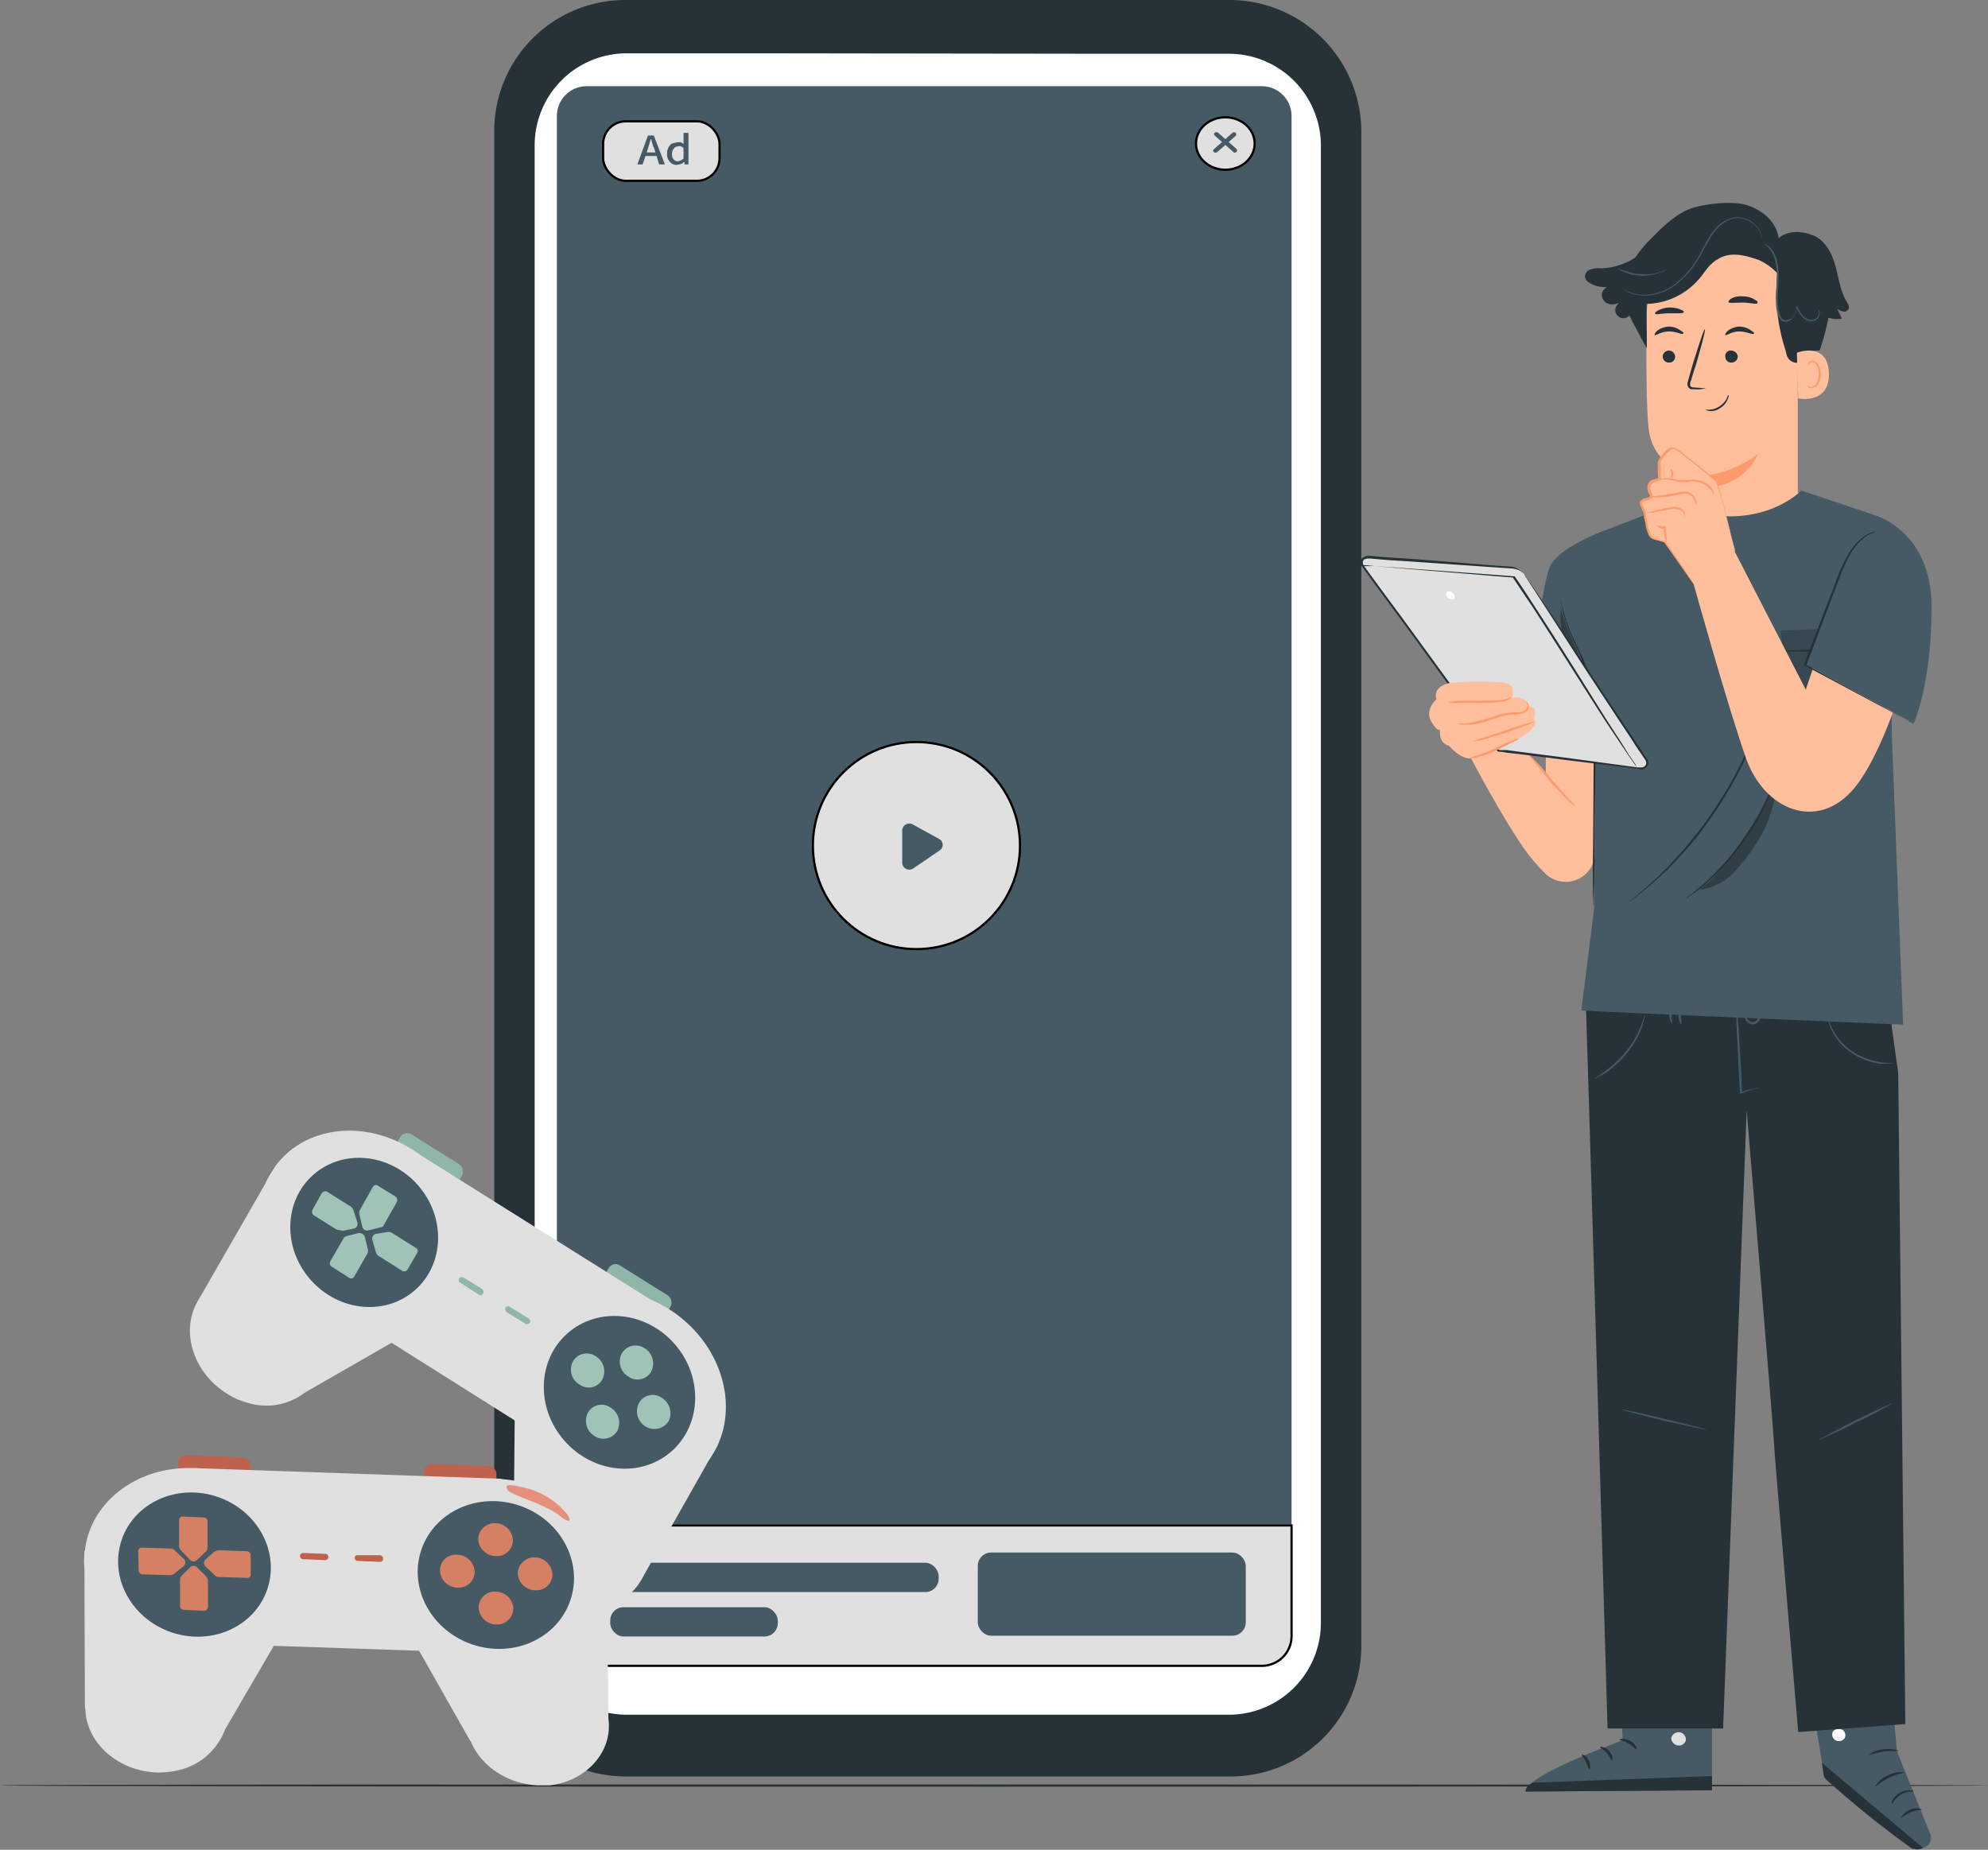 <svg xmlns="http://www.w3.org/2000/svg" viewBox="0 0 447.3 416.3"><rect x="0" y="0" width="447.3" height="416.3" fill="#808080" stroke="none"/><defs><style>.f7baf79a-25f4-4b13-8d57-70b393b89df5{fill:#263238;}.a14110d4-4989-4c73-ad17-1b1f1ee653d9{fill:#fff;}.a21f4959-f9a7-4b48-ab15-6770adbdb49e{fill:#455a64;}.af7f5a30-6fea-480c-9b49-2355aa7e4f8b,.f7fed833-9b8c-4bd5-8e93-6ddcfa62242b{fill:#e0e0e0;}.f7fed833-9b8c-4bd5-8e93-6ddcfa62242b{stroke:#000;stroke-miterlimit:10;stroke-width:0.5px;}.ed86d3a8-885b-4049-ba0f-bc9317f8bb08{fill:#e8505b;}.ed571a0c-97e0-4d1c-bd2e-1c2741694ea6{fill:#8fb6a8;}.a69ac51d-a409-46a3-8afe-0ac01e9ecd23{fill:#a0c3b8;}.a0937b5c-a977-433b-a684-0e93ed6db5d2{fill:#be624d;}.a94ca3c2-5ca8-4835-ae75-7bd32eb8f032{fill:#d57f63;}.eb9ecb14-41a6-4b0c-833f-27a57859b8ab{fill:#e58f7c;}.f18edbde-d8c2-4926-b773-f733e5c50858{fill:#ffbf9d;}.ace640e2-5cf2-4f07-bb43-5bdfa7a70efa{fill:#ff9a6c;}.abede310-d3ae-4878-b975-c2166499d993{opacity:0.2;}.bd21d62a-b0ad-4a2a-9a2a-a0c563ea40e6{opacity:0.3;}</style></defs><title>Interstitial-ads</title><g id="a47a4d3b-ccd8-4778-9ef0-71f3ed6383f6" data-name="Floor"><path class="f7baf79a-25f4-4b13-8d57-70b393b89df5" d="M470.7,471.3c0,.2-100.2.3-223.7.3s-223.7-.1-223.7-.3,100.2-.2,223.7-.2S470.7,471.2,470.7,471.3Z" transform="translate(-23.3 -69.5)"/></g><g id="a0606e71-7b09-4bf4-b376-6cb0127cd4a4" data-name="Device"><path class="f7baf79a-25f4-4b13-8d57-70b393b89df5" d="M299.9,469.3H164.1a29.6,29.6,0,0,1-29.6-29.6V99.1a29.5,29.5,0,0,1,29.6-29.6H300a29.7,29.7,0,0,1,29.6,29.6V439.8A29.4,29.4,0,0,1,299.9,469.3Z" transform="translate(-23.3 -69.5)"/><path class="a14110d4-4989-4c73-ad17-1b1f1ee653d9" d="M196.6,81.5H164.3a20.7,20.7,0,0,0-20.7,20.7V434.7a20.7,20.7,0,0,0,20.7,20.7H299.8a20.7,20.7,0,0,0,20.7-20.7V102.3a20.7,20.7,0,0,0-20.7-20.7H273.6" transform="translate(-23.3 -69.5)"/><path class="a14110d4-4989-4c73-ad17-1b1f1ee653d9" d="M267.2,93a6.6,6.6,0,0,1-6.4,6.7H209.4A6.6,6.6,0,0,1,203,93" transform="translate(-23.3 -69.5)"/><path class="a21f4959-f9a7-4b48-ab15-6770adbdb49e" d="M177.4,103.2v-2.7h.6v2.7a1.6,1.6,0,1,0,3.2,0v-2.7h.6v2.7a2,2,0,0,1-2.2,2.1A2,2,0,0,1,177.4,103.2Z" transform="translate(-23.3 -69.5)"/><path class="a21f4959-f9a7-4b48-ab15-6770adbdb49e" d="M187.4,103.4a1.8,1.8,0,0,1-2,1.8,1.6,1.6,0,0,1-1.5-.7v2h-.6v-4.8h.5v.7a1.9,1.9,0,0,1,1.6-.8A1.9,1.9,0,0,1,187.4,103.4Zm-.6,0a1.3,1.3,0,0,0-1.5-1.3,1.3,1.3,0,0,0-1.4,1.3,1.3,1.3,0,0,0,1.4,1.4A1.3,1.3,0,0,0,186.8,103.4Z" transform="translate(-23.3 -69.5)"/><path class="a21f4959-f9a7-4b48-ab15-6770adbdb49e" d="M192.1,100.2v5h-.5v-.7a1.9,1.9,0,0,1-1.6.7,1.8,1.8,0,0,1-1.9-1.8,1.9,1.9,0,0,1,3.4-1.1v-2.1Zm-.5,3.2a1.4,1.4,0,0,0-1.5-1.3,1.3,1.3,0,0,0-1.5,1.3,1.3,1.3,0,0,0,1.5,1.4A1.4,1.4,0,0,0,191.6,103.4Z" transform="translate(-23.3 -69.5)"/><path class="a21f4959-f9a7-4b48-ab15-6770adbdb49e" d="M196.6,103v2.2h-.5v-.5a1.8,1.8,0,0,1-1.4.5c-.9,0-1.5-.4-1.5-1s.4-1,1.6-1H196V103c0-.6-.3-.9-1.1-.9a1.8,1.8,0,0,0-1.3.4l-.2-.4a2.5,2.5,0,0,1,1.6-.5C196,101.6,196.6,102.1,196.6,103Zm-.6,1.1v-.5h-1.2c-.8,0-1,.2-1,.6s.3.7,1,.7A1.2,1.2,0,0,0,196,104.1Z" transform="translate(-23.3 -69.5)"/><path class="a21f4959-f9a7-4b48-ab15-6770adbdb49e" d="M200.1,105a1.1,1.1,0,0,1-.8.2c-.8,0-1.2-.3-1.2-1v-2.1h-.7v-.4h.7v-.8h.6v.8h1.2v.4h-1.2v2.1c0,.4.2.6.7.6h.5Z" transform="translate(-23.3 -69.5)"/><path class="a21f4959-f9a7-4b48-ab15-6770adbdb49e" d="M204.4,103.6h-3.3a1.5,1.5,0,0,0,1.6,1.2,1.7,1.7,0,0,0,1.2-.4l.3.3a2.5,2.5,0,0,1-1.6.5,1.8,1.8,0,0,1-2-1.8,1.9,1.9,0,0,1,3.8,0Zm-3.3-.4h2.8a1.3,1.3,0,0,0-1.4-1.2A1.3,1.3,0,0,0,201.1,103.2Z" transform="translate(-23.3 -69.5)"/><path class="a21f4959-f9a7-4b48-ab15-6770adbdb49e" d="M211.8,102.1c0,1-.9,1.6-2.2,1.6h-1.4v1.5h-.6v-4.7h2C210.9,100.5,211.8,101.1,211.8,102.1Zm-.6,0c0-.8-.6-1.2-1.6-1.2h-1.4v2.4h1.4C210.6,103.3,211.2,102.8,211.2,102.1Z" transform="translate(-23.3 -69.5)"/><path class="a21f4959-f9a7-4b48-ab15-6770adbdb49e" d="M214.8,101.6v.5h-.2a1.2,1.2,0,0,0-1.3,1.3v1.8h-.5v-3.5h.5v.7A1.4,1.4,0,0,1,214.8,101.6Z" transform="translate(-23.3 -69.5)"/><path class="a21f4959-f9a7-4b48-ab15-6770adbdb49e" d="M219.2,103.6h-3.4a1.5,1.5,0,0,0,1.6,1.2,1.6,1.6,0,0,0,1.2-.4l.3.3a2.3,2.3,0,0,1-1.5.5c-1.3,0-2.1-.7-2.1-1.8a1.8,1.8,0,0,1,1.9-1.8,1.8,1.8,0,0,1,2,1.8Zm-3.4-.4h2.8a1.3,1.3,0,0,0-1.4-1.2A1.4,1.4,0,0,0,215.8,103.2Z" transform="translate(-23.3 -69.5)"/><path class="a21f4959-f9a7-4b48-ab15-6770adbdb49e" d="M219.7,104.8l.2-.4a2.4,2.4,0,0,0,1.5.4c.7,0,1-.2,1-.6s-2.6-.2-2.6-1.6.6-1,1.6-1a2.9,2.9,0,0,1,1.4.4l-.2.3-1.2-.3c-.7,0-1,.3-1,.6s2.6.3,2.6,1.6-.6,1-1.7,1A2.5,2.5,0,0,1,219.7,104.8Z" transform="translate(-23.3 -69.5)"/><path class="a21f4959-f9a7-4b48-ab15-6770adbdb49e" d="M227.4,103.6h-3.3c0,.7.7,1.2,1.6,1.2a1.7,1.7,0,0,0,1.2-.4l.3.3a2.5,2.5,0,0,1-1.6.5,1.8,1.8,0,0,1-2-1.8,1.9,1.9,0,0,1,3.8,0Zm-3.3-.4h2.8a1.4,1.4,0,0,0-2.8,0Z" transform="translate(-23.3 -69.5)"/><path class="a21f4959-f9a7-4b48-ab15-6770adbdb49e" d="M232.2,103.2v2h-.6v-2c0-.8-.4-1.1-1.2-1.1s-1.3.4-1.3,1.2v1.9h-.6v-3.5h.5v.6a2,2,0,0,1,1.5-.7A1.5,1.5,0,0,1,232.2,103.2Z" transform="translate(-23.3 -69.5)"/><path class="a21f4959-f9a7-4b48-ab15-6770adbdb49e" d="M235.7,105a1.1,1.1,0,0,1-.8.2c-.8,0-1.2-.3-1.2-1v-2.1H233v-.4h.7v-.8h.6v.8h1.2v.4h-1.2v2.1c0,.4.2.6.7.6h.5Z" transform="translate(-23.3 -69.5)"/><path class="a21f4959-f9a7-4b48-ab15-6770adbdb49e" d="M239.7,103v2.2h-.5v-.5a1.8,1.8,0,0,1-1.4.5c-.9,0-1.4-.4-1.4-1s.4-1,1.5-1h1.3V103q0-.9-1.2-.9a1.8,1.8,0,0,0-1.3.4l-.2-.4a2.8,2.8,0,0,1,1.6-.5C239.1,101.6,239.7,102.1,239.7,103Zm-.5,1.1v-.5h-1.3c-.8,0-1,.2-1,.6s.4.7,1,.7A1.3,1.3,0,0,0,239.2,104.1Z" transform="translate(-23.3 -69.5)"/><path class="a21f4959-f9a7-4b48-ab15-6770adbdb49e" d="M243.3,105a1.5,1.5,0,0,1-.9.2c-.7,0-1.1-.3-1.1-1v-2.1h-.8v-.4h.8v-.8h.5v.8H243v.4h-1.2v2.1c0,.4.2.6.7.6h.6Z" transform="translate(-23.3 -69.5)"/><path class="a21f4959-f9a7-4b48-ab15-6770adbdb49e" d="M244.1,100.5a.4.4,0,0,1,.4-.3c.2,0,.4.1.4.3a.4.4,0,0,1-.8,0Zm.1,1.2h.6v3.5h-.6Z" transform="translate(-23.3 -69.5)"/><path class="a21f4959-f9a7-4b48-ab15-6770adbdb49e" d="M245.9,103.4a2,2,0,0,1,4,0,2,2,0,0,1-4,0Zm3.5,0a1.4,1.4,0,0,0-1.5-1.3,1.3,1.3,0,0,0-1.5,1.3,1.3,1.3,0,0,0,1.5,1.4A1.4,1.4,0,0,0,249.4,103.4Z" transform="translate(-23.3 -69.5)"/><path class="a21f4959-f9a7-4b48-ab15-6770adbdb49e" d="M254.7,103.2v2h-.6v-2c0-.8-.4-1.1-1.2-1.1s-1.4.4-1.4,1.2v1.9H251v-3.5h.5v.6a1.8,1.8,0,0,1,1.5-.7A1.5,1.5,0,0,1,254.7,103.2Z" transform="translate(-23.3 -69.5)"/><path class="a21f4959-f9a7-4b48-ab15-6770adbdb49e" d="M167.8,103.2c0,2.2-2.1,4-4.6,4s-4.6-1.8-4.6-4a4.6,4.6,0,0,1,9.2,0Z" transform="translate(-23.3 -69.5)"/><path class="a21f4959-f9a7-4b48-ab15-6770adbdb49e" d="M162.8,104.4h-.2l-1.3-1.1c-.1,0-.1-.2,0-.3h.4l1,.9,2-1.9h.4a.2.2,0,0,1,0,.3l-2.2,2.1Z" transform="translate(-23.3 -69.5)"/><path class="a21f4959-f9a7-4b48-ab15-6770adbdb49e" d="M230.6,111.1c0,.1-11.8.2-26.4.2s-26.5-.1-26.5-.2,11.8-.3,26.5-.3S230.6,110.9,230.6,111.1Z" transform="translate(-23.3 -69.5)"/><path class="a21f4959-f9a7-4b48-ab15-6770adbdb49e" d="M293.9,103.4v.2l-1.7,1.5H292l-1.7-1.5a.2.2,0,0,1,0-.3h.3l1.5,1.4,1.5-1.4h.3Z" transform="translate(-23.3 -69.5)"/><path class="a21f4959-f9a7-4b48-ab15-6770adbdb49e" d="M132,19.4H283.9a6.7,6.7,0,0,1,6.7,6.7V343.1a0,0,0,0,1,0,0H125.3a0,0,0,0,1,0,0V26.1A6.7,6.7,0,0,1,132,19.4Z"/><ellipse class="f7fed833-9b8c-4bd5-8e93-6ddcfa62242b" cx="275.7" cy="32.3" rx="6.6" ry="5.9"/><rect class="f7fed833-9b8c-4bd5-8e93-6ddcfa62242b" x="135.7" y="27.3" width="26.2" height="13.39" rx="5.1"/><path class="a21f4959-f9a7-4b48-ab15-6770adbdb49e" d="M166.7,106.5l2.4-6.5h1.3l2.5,6.5h-1.3l-1.1-3.6a4.2,4.2,0,0,1-.4-1l-.3-1.1h-.1l-.3,1.1-.3,1-1.2,3.6Zm1.4-1.9v-.8h3.4v.8Z" transform="translate(-23.3 -69.5)"/><path class="a21f4959-f9a7-4b48-ab15-6770adbdb49e" d="M175.6,106.6a1.9,1.9,0,0,1-1.6-.7,2.4,2.4,0,0,1-.6-1.8,2.9,2.9,0,0,1,.3-1.4,2.4,2.4,0,0,1,.8-.9l1.2-.3h.8l.6.4V99.4h1.1v7.1h-.9v-.6h0l-.7.5Zm.3-.8.6-.2.6-.4v-2.4l-.6-.4h-.6l-.7.2-.5.6a2.9,2.9,0,0,0-.2.9,1.7,1.7,0,0,0,.4,1.3A1.1,1.1,0,0,0,175.9,105.8Z" transform="translate(-23.3 -69.5)"/><path class="a21f4959-f9a7-4b48-ab15-6770adbdb49e" d="M296.4,103.7h0c-.2-.2-.2-.5,0-.6l4.2-3.7a.5.5,0,0,1,.7,0h0a.5.5,0,0,1,0,.7l-4.1,3.6A.6.6,0,0,1,296.4,103.7Z" transform="translate(-23.3 -69.5)"/><path class="a21f4959-f9a7-4b48-ab15-6770adbdb49e" d="M301.5,103.7h0a.5.5,0,0,1-.7,0l-4.2-3.7c-.2-.2-.2-.5,0-.6h0a.6.6,0,0,1,.8,0l4.1,3.6A.5.5,0,0,1,301.5,103.7Z" transform="translate(-23.3 -69.5)"/><circle class="f7fed833-9b8c-4bd5-8e93-6ddcfa62242b" cx="206.2" cy="190.3" r="23.3"/><path class="a21f4959-f9a7-4b48-ab15-6770adbdb49e" d="M226.3,256.4v7.3a1.6,1.6,0,0,0,2.4,1.3l6-4.1a1.5,1.5,0,0,0-.1-2.6l-6-3.3A1.6,1.6,0,0,0,226.3,256.4Z" transform="translate(-23.3 -69.5)"/><path class="ed86d3a8-885b-4049-ba0f-bc9317f8bb08" d="M177.5,427.8v-2.9h.6v2.9a1.6,1.6,0,1,0,3.2,0v-2.9h.5v2.9a1.9,1.9,0,0,1-2.1,2.1A1.9,1.9,0,0,1,177.5,427.8Z" transform="translate(-23.3 -69.5)"/><path class="ed86d3a8-885b-4049-ba0f-bc9317f8bb08" d="M187.4,428a1.8,1.8,0,0,1-1.9,1.9,1.6,1.6,0,0,1-1.5-.7v2.1h-.6v-5.1h.5v.7a1.9,1.9,0,0,1,1.6-.8A1.8,1.8,0,0,1,187.4,428Zm-.5,0a1.4,1.4,0,0,0-1.5-1.4,1.5,1.5,0,0,0-1.5,1.4,1.5,1.5,0,0,0,1.5,1.5A1.4,1.4,0,0,0,186.9,428Z" transform="translate(-23.3 -69.5)"/><path class="ed86d3a8-885b-4049-ba0f-bc9317f8bb08" d="M192.2,424.6v5.3h-.6v-.7a1.6,1.6,0,0,1-1.5.7,1.9,1.9,0,0,1-2-1.9,1.9,1.9,0,0,1,2-1.9,1.6,1.6,0,0,1,1.5.8v-2.3Zm-.6,3.4a1.4,1.4,0,0,0-1.4-1.4,1.4,1.4,0,0,0-1.5,1.4,1.4,1.4,0,0,0,1.5,1.5A1.4,1.4,0,0,0,191.6,428Z" transform="translate(-23.3 -69.5)"/><path class="ed86d3a8-885b-4049-ba0f-bc9317f8bb08" d="M196.7,427.6v2.3h-.6v-.6a1.4,1.4,0,0,1-1.3.6c-.9,0-1.5-.4-1.5-1.1s.4-1,1.6-1h1.2v-.2c0-.7-.4-1-1.1-1a2.5,2.5,0,0,0-1.3.4l-.3-.4a2.8,2.8,0,0,1,1.6-.5C196.1,426.1,196.7,426.6,196.7,427.6Zm-.6,1.2v-.6h-1.2c-.8,0-1,.2-1,.6s.3.7,1,.7A1.1,1.1,0,0,0,196.1,428.8Z" transform="translate(-23.3 -69.5)"/><path class="ed86d3a8-885b-4049-ba0f-bc9317f8bb08" d="M200.2,429.7l-.8.2c-.8,0-1.2-.4-1.2-1.1v-2.2h-.7v-.4h.7v-.8h.5v.8h1.2v.4h-1.2v2.2a.6.6,0,0,0,.7.7l.6-.2Z" transform="translate(-23.3 -69.5)"/><path class="ed86d3a8-885b-4049-ba0f-bc9317f8bb08" d="M204.5,428.2h-3.3a1.4,1.4,0,0,0,1.5,1.3,1.7,1.7,0,0,0,1.2-.5l.4.3a2.3,2.3,0,0,1-1.6.6,2,2,0,0,1-2.1-1.9,1.9,1.9,0,0,1,2-1.9,1.8,1.8,0,0,1,1.9,1.9Zm-3.3-.4H204a1.3,1.3,0,0,0-1.4-1.2A1.3,1.3,0,0,0,201.2,427.8Z" transform="translate(-23.3 -69.5)"/><path class="ed86d3a8-885b-4049-ba0f-bc9317f8bb08" d="M211.8,426.6c0,1.1-.8,1.7-2.1,1.7h-1.5v1.6h-.5v-5h2C211,424.9,211.8,425.6,211.8,426.6Zm-.5,0c0-.8-.6-1.2-1.7-1.2h-1.4v2.5h1.4C210.7,427.9,211.3,427.4,211.3,426.6Z" transform="translate(-23.3 -69.5)"/><path class="ed86d3a8-885b-4049-ba0f-bc9317f8bb08" d="M214.8,426.1v.5h-.1a1.2,1.2,0,0,0-1.3,1.4v1.9h-.6v-3.7h.5v.7A1.6,1.6,0,0,1,214.8,426.1Z" transform="translate(-23.3 -69.5)"/><path class="ed86d3a8-885b-4049-ba0f-bc9317f8bb08" d="M219.2,428.2h-3.3a1.4,1.4,0,0,0,1.5,1.3,1.9,1.9,0,0,0,1.3-.5l.3.3a2.1,2.1,0,0,1-1.6.6,2,2,0,0,1-2.1-1.9,1.9,1.9,0,0,1,2-1.9,1.8,1.8,0,0,1,1.9,1.9Zm-3.3-.4h2.8a1.4,1.4,0,0,0-2.8,0Z" transform="translate(-23.3 -69.5)"/><path class="ed86d3a8-885b-4049-ba0f-bc9317f8bb08" d="M219.8,429.5l.2-.4a2.9,2.9,0,0,0,1.4.4c.8,0,1.1-.3,1.1-.6s-2.6-.2-2.6-1.7.6-1.1,1.6-1.1a3.3,3.3,0,0,1,1.4.4l-.3.4a2,2,0,0,0-1.1-.3c-.7,0-1.1.2-1.1.6s2.6.2,2.6,1.7-.6,1-1.6,1A3.1,3.1,0,0,1,219.8,429.5Z" transform="translate(-23.3 -69.5)"/><path class="ed86d3a8-885b-4049-ba0f-bc9317f8bb08" d="M227.5,428.2h-3.4a1.5,1.5,0,0,0,1.6,1.3,1.7,1.7,0,0,0,1.2-.5l.3.3a2.1,2.1,0,0,1-3.6-1.3,1.8,1.8,0,0,1,1.9-1.9,1.9,1.9,0,0,1,2,1.9Zm-3.4-.4H227a1.4,1.4,0,0,0-1.5-1.2A1.4,1.4,0,0,0,224.1,427.8Z" transform="translate(-23.3 -69.5)"/><path class="ed86d3a8-885b-4049-ba0f-bc9317f8bb08" d="M232.2,427.7v2.2h-.5v-2.1a1.1,1.1,0,0,0-1.2-1.2,1.2,1.2,0,0,0-1.4,1.3v2h-.5v-3.7h.5v.7a1.6,1.6,0,0,1,1.5-.8A1.5,1.5,0,0,1,232.2,427.7Z" transform="translate(-23.3 -69.5)"/><path class="ed86d3a8-885b-4049-ba0f-bc9317f8bb08" d="M235.8,429.7l-.9.2a1,1,0,0,1-1.1-1.1v-2.2h-.7v-.4h.7v-.8h.5v.8h1.2v.4h-1.2v2.2c0,.5.2.7.7.7l.6-.2Z" transform="translate(-23.3 -69.5)"/><path class="ed86d3a8-885b-4049-ba0f-bc9317f8bb08" d="M239.7,427.6v2.3h-.5v-.6a1.4,1.4,0,0,1-1.3.6c-.9,0-1.5-.4-1.5-1.1s.4-1,1.5-1h1.3v-.2c0-.7-.4-1-1.1-1a2.5,2.5,0,0,0-1.3.4l-.3-.4a2.8,2.8,0,0,1,1.6-.5C239.2,426.1,239.7,426.6,239.7,427.6Zm-.5,1.2v-.6H238c-.8,0-1.1.2-1.1.6s.4.7,1,.7A1.3,1.3,0,0,0,239.2,428.8Z" transform="translate(-23.3 -69.5)"/><path class="ed86d3a8-885b-4049-ba0f-bc9317f8bb08" d="M243.3,429.7l-.9.2a1,1,0,0,1-1.1-1.1v-2.2h-.7v-.4h.7v-.8h.5v.8H243v.4h-1.2v2.2a.6.6,0,0,0,.7.7l.6-.2Z" transform="translate(-23.3 -69.5)"/><path class="ed86d3a8-885b-4049-ba0f-bc9317f8bb08" d="M244.1,425a.4.4,0,0,1,.4-.4.4.4,0,0,1,0,.8A.4.4,0,0,1,244.1,425Zm.2,1.2h.5v3.7h-.5Z" transform="translate(-23.3 -69.5)"/><path class="ed86d3a8-885b-4049-ba0f-bc9317f8bb08" d="M245.9,428a1.9,1.9,0,0,1,2-1.9,1.9,1.9,0,1,1,0,3.8A1.9,1.9,0,0,1,245.9,428Zm3.5,0a1.4,1.4,0,0,0-1.5-1.4,1.5,1.5,0,0,0-1.5,1.4,1.5,1.5,0,0,0,1.5,1.5A1.4,1.4,0,0,0,249.4,428Z" transform="translate(-23.3 -69.5)"/><path class="ed86d3a8-885b-4049-ba0f-bc9317f8bb08" d="M254.7,427.7v2.2h-.6v-2.1c0-.8-.4-1.2-1.1-1.2a1.2,1.2,0,0,0-1.4,1.3v2H251v-3.7h.5v.7a1.8,1.8,0,0,1,1.6-.8A1.5,1.5,0,0,1,254.7,427.7Z" transform="translate(-23.3 -69.5)"/><path class="ed86d3a8-885b-4049-ba0f-bc9317f8bb08" d="M167.9,427.7a4.5,4.5,0,0,1-4.6,4.3,4.3,4.3,0,1,1,0-8.5A4.5,4.5,0,0,1,167.9,427.7Z" transform="translate(-23.3 -69.5)"/><path class="ed86d3a8-885b-4049-ba0f-bc9317f8bb08" d="M162.9,429.1h-.2l-1.3-1.1a.2.2,0,0,1,0-.3.3.3,0,0,1,.4,0l1,.9,2-2a.3.3,0,0,1,.4,0,.2.2,0,0,1,0,.3l-2.1,2.2Z" transform="translate(-23.3 -69.5)"/><path class="ed86d3a8-885b-4049-ba0f-bc9317f8bb08" d="M230.7,436c0,.2-11.9.3-26.5.3s-26.4-.1-26.4-.3,11.8-.3,26.4-.3S230.7,435.9,230.7,436Z" transform="translate(-23.3 -69.5)"/><path class="ed86d3a8-885b-4049-ba0f-bc9317f8bb08" d="M293.9,428v.2l-1.7,1.5a.1.1,0,0,1-.1.1h-.2l-1.6-1.5a.2.2,0,0,1,0-.3h.3l1.5,1.5,1.5-1.5h.3Z" transform="translate(-23.3 -69.5)"/><path class="f7fed833-9b8c-4bd5-8e93-6ddcfa62242b" d="M125.4,343.3H290.6a0,0,0,0,1,0,0v24.9a6.7,6.7,0,0,1-6.7,6.7H132.1a6.7,6.7,0,0,1-6.7-6.7V343.3A0,0,0,0,1,125.4,343.3Z"/><rect class="a21f4959-f9a7-4b48-ab15-6770adbdb49e" x="137.3" y="361.7" width="37.7" height="6.6" rx="3"/><rect class="a21f4959-f9a7-4b48-ab15-6770adbdb49e" x="220" y="349.4" width="60.3" height="18.72" rx="3"/><rect class="a21f4959-f9a7-4b48-ab15-6770adbdb49e" x="137.3" y="351.7" width="73.9" height="6.6" rx="3"/><path class="ed571a0c-97e0-4d1c-bd2e-1c2741694ea6" d="M124.3,335.6l-10.8-6.8a1.9,1.9,0,0,1-.7-2.4l.6-1.1a1.9,1.9,0,0,1,2.5-.5l10.7,6.7a2.1,2.1,0,0,1,.7,2.5l-.6,1A1.7,1.7,0,0,1,124.3,335.6Z" transform="translate(-23.3 -69.5)"/><path class="ed571a0c-97e0-4d1c-bd2e-1c2741694ea6" d="M171.2,365l-10.8-6.7a2,2,0,0,1-.7-2.5l.6-1a1.8,1.8,0,0,1,2.5-.5l10.7,6.7a2,2,0,0,1,.7,2.5l-.6,1A1.7,1.7,0,0,1,171.2,365Z" transform="translate(-23.3 -69.5)"/><path class="af7f5a30-6fea-480c-9b49-2355aa7e4f8b" d="M120,366.8l-1.7.9a21.5,21.5,0,0,1-9.5,2.4,27.3,27.3,0,0,1-14-3.9l-.4-.3a28.5,28.5,0,0,1-8.6-8.3A25.2,25.2,0,0,1,81.7,347a21.8,21.8,0,0,1,1.4-11.3,11.4,11.4,0,0,1,1-1.9l1.2-1.9h0c6.5-8.8,19.7-10.6,30.6-3.8h0c11.7,7.3,16.3,21.7,10.3,32.1A18.8,18.8,0,0,1,120,366.8Z" transform="translate(-23.3 -69.5)"/><path class="af7f5a30-6fea-480c-9b49-2355aa7e4f8b" d="M91.9,382.9h0a14.2,14.2,0,0,1-13.2,2.2,15.8,15.8,0,0,1-4.4-2c-7.5-4.7-10.4-13.9-6.6-20.6a12.6,12.6,0,0,1,10.6-6.3,15.6,15.6,0,0,1,7.5,1.4l2.4,1.2a18,18,0,0,1,6.6,7.4,14.2,14.2,0,0,1,0,13.3A11.9,11.9,0,0,1,91.9,382.9Z" transform="translate(-23.3 -69.5)"/><polygon class="af7f5a30-6fea-480c-9b49-2355aa7e4f8b" points="96.6 297.3 95 298.3 88.1 302.2 68.6 313.4 68.6 313.4 48.8 296.8 44.4 293 59.8 266.2 62 262.4 62 262.4 63.4 263.9 80 280.6 96.6 297.3"/><ellipse class="af7f5a30-6fea-480c-9b49-2355aa7e4f8b" cx="162.9" cy="383.3" rx="21.7" ry="24.9" transform="translate(-259.5 194.7) rotate(-50.4)"/><path class="af7f5a30-6fea-480c-9b49-2355aa7e4f8b" d="M149.3,430a12.7,12.7,0,0,1-2.3-1.2c-6-3.7-9.1-10.4-8.1-16.4a15,15,0,0,1,1.5-4.2,9.1,9.1,0,0,1,1.1-1.6,13.2,13.2,0,0,1,10.1-4.8,18.1,18.1,0,0,1,9.3,2.7l2.2,1.6c5.8,5,7.9,13.1,4.4,19.1S156.3,433.2,149.3,430Z" transform="translate(-23.3 -69.5)"/><polygon class="af7f5a30-6fea-480c-9b49-2355aa7e4f8b" points="144.2 355.7 118.2 344.1 115.6 342.9 115.8 319.7 115.8 319.4 115.9 311.4 115.9 309.4 138.8 317.2 161.6 325 159.4 328.8 144.2 355.7"/><polygon class="af7f5a30-6fea-480c-9b49-2355aa7e4f8b" points="131.7 329.6 118.8 321.5 118.4 321.3 115.8 319.7 115.7 319.6 88.1 302.2 85.4 300.6 73.1 292.8 80 280.6 92.6 258.7 92.6 258.7 151.2 295.5 151.2 295.5 138.8 317.2 131.7 329.6"/><ellipse class="a21f4959-f9a7-4b48-ab15-6770adbdb49e" cx="105.1" cy="347" rx="16.1" ry="17.3" transform="translate(-225.7 85.5) rotate(-41.2)"/><ellipse class="a21f4959-f9a7-4b48-ab15-6770adbdb49e" cx="162.6" cy="383.1" rx="16.5" ry="17.7" transform="translate(-235.3 132.2) rotate(-41.2)"/><path class="a69ac51d-a409-46a3-8afe-0ac01e9ecd23" d="M163.2,374.1a3.6,3.6,0,0,1,5.1-1.2,4,4,0,0,1,1.5,5.3,3.5,3.5,0,0,1-5.1,1.1A3.9,3.9,0,0,1,163.2,374.1Z" transform="translate(-23.3 -69.5)"/><path class="a69ac51d-a409-46a3-8afe-0ac01e9ecd23" d="M155.6,387.4a3.5,3.5,0,0,1,5.1-1.1,4,4,0,0,1,1.5,5.2,3.6,3.6,0,0,1-5.1,1.2A4,4,0,0,1,155.6,387.4Z" transform="translate(-23.3 -69.5)"/><path class="a69ac51d-a409-46a3-8afe-0ac01e9ecd23" d="M152.2,375.9a3.6,3.6,0,0,1,5.1-1.2,4,4,0,0,1,1.5,5.3,3.5,3.5,0,0,1-5.1,1.1A3.9,3.9,0,0,1,152.2,375.9Z" transform="translate(-23.3 -69.5)"/><path class="a69ac51d-a409-46a3-8afe-0ac01e9ecd23" d="M167.1,385.2a3.5,3.5,0,0,1,5.1-1.1,4,4,0,0,1,1.5,5.3,3.8,3.8,0,0,1-5.2,1.1A4,4,0,0,1,167.1,385.2Z" transform="translate(-23.3 -69.5)"/><path class="a69ac51d-a409-46a3-8afe-0ac01e9ecd23" d="M112.3,338.8a1,1,0,0,1,.3,1.2l-3,5.3a.7.7,0,0,1-.6.4l-2.8.7a1.1,1.1,0,0,1-1.4-.9l-.6-2.5a1.7,1.7,0,0,1,.2-1.4l2.8-5a.8.8,0,0,1,1.2-.2Z" transform="translate(-23.3 -69.5)"/><path class="a69ac51d-a409-46a3-8afe-0ac01e9ecd23" d="M98,354.6a.9.9,0,0,1-.4-1.2l3-5.2c.1-.3.4-.4.6-.5l2.8-.7a1.3,1.3,0,0,1,1.4.9l.6,2.5a1.6,1.6,0,0,1-.2,1.5l-2.8,4.9a.8.8,0,0,1-1.1.3Z" transform="translate(-23.3 -69.5)"/><path class="a69ac51d-a409-46a3-8afe-0ac01e9ecd23" d="M95.7,338a1,1,0,0,1,1.2-.3l5.4,3.4a1.8,1.8,0,0,1,.5.7l.9,2.8a1.1,1.1,0,0,1-.8,1.4l-2.5.5-1.4-.3L93.9,343a1,1,0,0,1-.3-1.2Z" transform="translate(-23.3 -69.5)"/><path class="a69ac51d-a409-46a3-8afe-0ac01e9ecd23" d="M115,355.2a.9.9,0,0,1-1.2.3l-5.4-3.4a1.8,1.8,0,0,1-.5-.7l-.8-2.8a1.1,1.1,0,0,1,.7-1.4l2.5-.4a1.7,1.7,0,0,1,1.4.3l5.1,3.2a.8.8,0,0,1,.4,1.1Z" transform="translate(-23.3 -69.5)"/><path class="ed571a0c-97e0-4d1c-bd2e-1c2741694ea6" d="M131.1,360.9l-4.2-2.7a.7.7,0,0,1-.3-1h0a.8.8,0,0,1,1-.2l4.2,2.6a.8.8,0,0,1,.2,1h0A.6.6,0,0,1,131.1,360.9Z" transform="translate(-23.3 -69.5)"/><path class="ed571a0c-97e0-4d1c-bd2e-1c2741694ea6" d="M141.5,367.4l-4.2-2.6a1,1,0,0,1-.3-1h0a.7.7,0,0,1,1-.2l4.2,2.6a.7.7,0,0,1,.3,1h0A.8.8,0,0,1,141.5,367.4Z" transform="translate(-23.3 -69.5)"/><path class="a0937b5c-a977-433b-a684-0e93ed6db5d2" d="M77.9,402.2l-12.7-.5a1.8,1.8,0,0,1-1.8-1.8v-1.2a1.8,1.8,0,0,1,1.8-1.7l12.6.5a1.9,1.9,0,0,1,1.9,1.8v1.2A1.8,1.8,0,0,1,77.9,402.2Z" transform="translate(-23.3 -69.5)"/><path class="a0937b5c-a977-433b-a684-0e93ed6db5d2" d="M133.2,404.1l-12.6-.5a1.9,1.9,0,0,1-1.9-1.8v-1.2a1.7,1.7,0,0,1,1.9-1.6l12.6.4a1.9,1.9,0,0,1,1.8,1.8v1.2A1.7,1.7,0,0,1,133.2,404.1Z" transform="translate(-23.3 -69.5)"/><path class="af7f5a30-6fea-480c-9b49-2355aa7e4f8b" d="M89.8,431.3l-.9,1.6a21,21,0,0,1-7.1,6.8,25.9,25.9,0,0,1-14,3.7h-.6a29.6,29.6,0,0,1-11.5-2.9,25.9,25.9,0,0,1-8.9-7.1,20.8,20.8,0,0,1-4.4-10.5,14.9,14.9,0,0,1-.2-2.1,17.9,17.9,0,0,1,.2-2.3h0c1.2-10.9,11.7-19.1,24.5-18.6h0c13.8.5,25,10.6,25,22.6A17.6,17.6,0,0,1,89.8,431.3Z" transform="translate(-23.3 -69.5)"/><path class="af7f5a30-6fea-480c-9b49-2355aa7e4f8b" d="M73.7,459.3h0a14.6,14.6,0,0,1-10.3,8.6,19.6,19.6,0,0,1-4.8.5c-8.9-.3-16.1-6.9-16.1-14.6a12.5,12.5,0,0,1,6-10.7,15.6,15.6,0,0,1,7.2-2.6h2.7a17.8,17.8,0,0,1,9.4,3,14.5,14.5,0,0,1,6.7,11.5A12.7,12.7,0,0,1,73.7,459.3Z" transform="translate(-23.3 -69.5)"/><polygon class="af7f5a30-6fea-480c-9b49-2355aa7e4f8b" points="66.5 361.8 65.6 363.5 61.6 370.4 50.3 389.8 50.3 389.8 24.9 385.4 19.1 384.4 19 353.4 19 349 19 349 21 349.6 43.8 355.7 66.5 361.8"/><path class="af7f5a30-6fea-480c-9b49-2355aa7e4f8b" d="M160,424.9c0-12-11.2-22.1-25-22.6s-24.7,8.8-24.7,20.8,11.3,22.2,25,22.6S160.1,436.9,160,424.9Z" transform="translate(-23.3 -69.5)"/><path class="af7f5a30-6fea-480c-9b49-2355aa7e4f8b" d="M146.9,471.3h-2.5c-7.1-.3-13.1-4.5-15.3-10.2a12.7,12.7,0,0,1-.8-4.4,10.9,10.9,0,0,1,.1-1.8,13.4,13.4,0,0,1,6.4-9.3,17.1,17.1,0,0,1,9.4-2.3,10.9,10.9,0,0,1,2.6.3c7.6,1.3,13.4,7.3,13.5,14.2S154.5,470.5,146.9,471.3Z" transform="translate(-23.3 -69.5)"/><polygon class="af7f5a30-6fea-480c-9b49-2355aa7e4f8b" points="136.9 388.5 108.7 391.5 105.8 391.8 94.3 371.5 94.2 371.3 90.2 364.3 89.2 362.6 113 357.9 136.6 353.2 136.6 357.5 136.9 388.5"/><polygon class="af7f5a30-6fea-480c-9b49-2355aa7e4f8b" points="113.1 372.2 97.8 371.6 97.4 371.6 94.3 371.5 94.1 371.5 61.6 370.4 58.5 370.3 43.9 369.8 43.8 355.7 43.6 330.4 43.6 330.4 112.8 332.8 112.8 332.9 113 357.9 113.1 372.2"/><ellipse class="a21f4959-f9a7-4b48-ab15-6770adbdb49e" cx="67.1" cy="421.6" rx="16.1" ry="17.3" transform="translate(-377.1 280.5) rotate(-71.3)"/><ellipse class="a21f4959-f9a7-4b48-ab15-6770adbdb49e" cx="134.9" cy="424" rx="16.5" ry="17.7" transform="translate(-333.3 346.3) rotate(-71.3)"/><path class="a94ca3c2-5ca8-4835-ae75-7bd32eb8f032" d="M130.9,415.9a3.7,3.7,0,0,1,3.9-3.6,4,4,0,0,1,3.9,3.9,3.6,3.6,0,0,1-3.9,3.5A4,4,0,0,1,130.9,415.9Z" transform="translate(-23.3 -69.5)"/><path class="a94ca3c2-5ca8-4835-ae75-7bd32eb8f032" d="M131,431.2a3.6,3.6,0,0,1,3.9-3.5,4,4,0,0,1,3.9,3.8,3.7,3.7,0,0,1-3.9,3.6A4,4,0,0,1,131,431.2Z" transform="translate(-23.3 -69.5)"/><path class="a94ca3c2-5ca8-4835-ae75-7bd32eb8f032" d="M122.3,423a3.5,3.5,0,0,1,3.8-3.6,4,4,0,0,1,4,3.8,3.6,3.6,0,0,1-3.9,3.6A4,4,0,0,1,122.3,423Z" transform="translate(-23.3 -69.5)"/><path class="a94ca3c2-5ca8-4835-ae75-7bd32eb8f032" d="M139.8,423.6a3.7,3.7,0,0,1,3.9-3.6,4,4,0,0,1,3.9,3.9,3.6,3.6,0,0,1-3.8,3.5A4,4,0,0,1,139.8,423.6Z" transform="translate(-23.3 -69.5)"/><path class="a94ca3c2-5ca8-4835-ae75-7bd32eb8f032" d="M69.2,411a.9.9,0,0,1,.8.9v6a1.1,1.1,0,0,1-.3.7l-2.1,2a1.1,1.1,0,0,1-1.6-.1l-1.8-1.9a1.6,1.6,0,0,1-.6-1.3v-5.7a.8.8,0,0,1,.8-.8Z" transform="translate(-23.3 -69.5)"/><path class="a94ca3c2-5ca8-4835-ae75-7bd32eb8f032" d="M64.7,431.8a.9.9,0,0,1-.9-.9v-6a1.1,1.1,0,0,1,.3-.7l2-2a1.1,1.1,0,0,1,1.6.1l1.9,1.9a1.9,1.9,0,0,1,.5,1.3v5.7a.9.9,0,0,1-.9.8Z" transform="translate(-23.3 -69.5)"/><path class="a94ca3c2-5ca8-4835-ae75-7bd32eb8f032" d="M54.4,418.6a.8.8,0,0,1,.9-.8l6.4.2a1.3,1.3,0,0,1,.8.3l2.1,2a1.1,1.1,0,0,1,.1,1.6l-2,1.6a1.9,1.9,0,0,1-1.3.5l-6.1-.2a.9.9,0,0,1-.8-.9Z" transform="translate(-23.3 -69.5)"/><path class="a94ca3c2-5ca8-4835-ae75-7bd32eb8f032" d="M79.7,423.8a.7.7,0,0,1-.8.8l-6.4-.2a1.1,1.1,0,0,1-.8-.3L69.5,422a1.1,1.1,0,0,1,0-1.5l1.9-1.7a2.3,2.3,0,0,1,1.4-.4l6,.2a.9.9,0,0,1,.9.8Z" transform="translate(-23.3 -69.5)"/><path class="a0937b5c-a977-433b-a684-0e93ed6db5d2" d="M96.5,420.6l-5-.2a.7.7,0,0,1-.7-.7h0a.7.7,0,0,1,.7-.7l5,.2a.7.7,0,0,1,.7.7h0A.7.7,0,0,1,96.5,420.6Z" transform="translate(-23.3 -69.5)"/><path class="a0937b5c-a977-433b-a684-0e93ed6db5d2" d="M108.8,421l-5-.2a.7.7,0,0,1-.7-.7h0a.6.6,0,0,1,.7-.6h5a.8.8,0,0,1,.7.7h0A.7.7,0,0,1,108.8,421Z" transform="translate(-23.3 -69.5)"/><path class="eb9ecb14-41a6-4b0c-833f-27a57859b8ab" d="M150.4,409.7a17.2,17.2,0,0,0-8.4-5.2c-5.1-1.3-5-.8-4.5.3s8.3,3.1,11.7,5.8S151.4,410.6,150.4,409.7Z" transform="translate(-23.3 -69.5)"/></g><g id="b889902b-b692-4bb4-9504-1daf06bcd8dc" data-name="Character"><path class="f18edbde-d8c2-4926-b773-f733e5c50858" d="M427.8,141.2v40.5c.1,7,1.1,18-9.9,17.6h0c-9.6-1-12.2-10.1-12.3-16.6,0-3.1,0-5.7-.1-6s-10.5-.9-11.3-11.3c-.5-5-.5-15.4-.4-24.8a19.4,19.4,0,0,1,17.9-19.2h1C423.6,121.2,428,130.3,427.8,141.2Z" transform="translate(-23.3 -69.5)"/><path class="ace640e2-5cf2-4f07-bb43-5bdfa7a70efa" d="M405.5,176.7a25.4,25.4,0,0,0,13.3-5s-2.8,7.8-13.2,7.6Z" transform="translate(-23.3 -69.5)"/><path class="f7baf79a-25f4-4b13-8d57-70b393b89df5" d="M411.5,144.9c.2.2,1.4-.8,3.1-.8s3.1.8,3.3.5-.2-.4-.7-.8a4.7,4.7,0,0,0-2.6-.8,4.9,4.9,0,0,0-2.5.9C411.6,144.4,411.4,144.8,411.5,144.9Z" transform="translate(-23.3 -69.5)"/><path class="f7baf79a-25f4-4b13-8d57-70b393b89df5" d="M411.5,149.8a1.3,1.3,0,0,0,1.4,1.3,1.4,1.4,0,0,0,1.4-1.4,1.5,1.5,0,0,0-1.5-1.3A1.2,1.2,0,0,0,411.5,149.8Z" transform="translate(-23.3 -69.5)"/><path class="f7baf79a-25f4-4b13-8d57-70b393b89df5" d="M407.1,156.9l-2.6-.2c-.4,0-.8-.1-.9-.4a1.9,1.9,0,0,1,.2-1.2c.3-1,.6-2.1,1-3.2,1.3-4.5,2.3-8.2,2.1-8.3s-1.4,3.6-2.8,8.1l-.9,3.2c-.1.5-.4,1-.1,1.6a1.1,1.1,0,0,0,.7.6h.7A8.1,8.1,0,0,0,407.1,156.9Z" transform="translate(-23.3 -69.5)"/><path class="f7baf79a-25f4-4b13-8d57-70b393b89df5" d="M412.2,137.5c.2.3,1.6.1,3.3.1s3,.5,3.2.1-.2-.5-.8-.9a5,5,0,0,0-2.4-.6,4.7,4.7,0,0,0-2.5.4C412.4,136.9,412.2,137.3,412.2,137.5Z" transform="translate(-23.3 -69.5)"/><path class="f7baf79a-25f4-4b13-8d57-70b393b89df5" d="M395.7,140.1c.2.3,1.6-.1,3.2-.1s3,.1,3.2-.2-.2-.4-.8-.7a7,7,0,0,0-2.4-.4,6.4,6.4,0,0,0-2.4.6C395.9,139.6,395.6,139.9,395.7,140.1Z" transform="translate(-23.3 -69.5)"/><path class="f7baf79a-25f4-4b13-8d57-70b393b89df5" d="M380,131.3a1.6,1.6,0,0,1,.8-1,4.6,4.6,0,0,1,2.6-.4,15.2,15.2,0,0,0,7.8-2.4,30.8,30.8,0,0,1,3.7-4.4c3.1-3.2,5.7-5.4,8.4-6.5s9.2-2,12.8-1,6.9,3.8,7.4,7.5c2-1.7,5-1.7,7.5-.7h.1c2.7,1,4.3,3.9,5.1,6.7s1.1,5.8,2.6,8.3c.3.5.7,1.1.4,1.7a1.1,1.1,0,0,1-1.2.5,2.5,2.5,0,0,1-1.3-.6c.3.8.7,1.5,1,2.2a6.1,6.1,0,0,1-3-.2,54.4,54.4,0,0,1-2,7.4,4.5,4.5,0,0,0-2.9.7c-1,.9-1.4,2.5-3,1.9s-1.5-2-1.8-2.8a41.7,41.7,0,0,1-1.8-17.2,12.8,12.8,0,0,0-4-2.9h.1c-2.9-1-6.1-2-8.9-.6s-3.4,3.3-5,5a16.1,16.1,0,0,1-11.6,5.4c-.1,2.9.1,7.1,0,10l-2.5-4.7h0a4.7,4.7,0,0,1-.5-1h-.1a13,13,0,0,0-.8-1.7h0a1.8,1.8,0,0,1-2.7-2.4,2.6,2.6,0,0,1,.9-.9,2.9,2.9,0,0,1-2.8.7,2.2,2.2,0,0,1-1.6-2.2,2.2,2.2,0,0,1,1.2-1.6,6.7,6.7,0,0,1-3.7-.8C380.4,132.9,379.7,132.2,380,131.3Z" transform="translate(-23.3 -69.5)"/><path class="a21f4959-f9a7-4b48-ab15-6770adbdb49e" d="M420.2,124.3c0,.1.4.3,1.1,1a7.2,7.2,0,0,1,1.5,3.4,11.2,11.2,0,0,1,.3,2.7c0,.9-.1,1.9-.1,3a19,19,0,0,0-.1,3.4,11,11,0,0,0,.2,1.8,4.2,4.2,0,0,0,.8,1.8,1.5,1.5,0,0,0,1.4.5,2.2,2.2,0,0,0,1.3-.8,4.7,4.7,0,0,0,1-2.6h-.2a8,8,0,0,0,1.3,2.2,3.1,3.1,0,0,0,2,1.1,2.2,2.2,0,0,0,1.1-.2,2.3,2.3,0,0,0,.7-.7,1.5,1.5,0,0,0,.2-.9,1.4,1.4,0,0,0-.3-.9h-.1a5.9,5.9,0,0,0,2.2,1.7l.7.3c.2,0,.2.1.2,0h-.2l-.7-.3a5.5,5.5,0,0,1-2.1-1.7h-.1a1.5,1.5,0,0,1,0,1.6,1.2,1.2,0,0,1-.6.6,1.6,1.6,0,0,1-1,.2,3.1,3.1,0,0,1-1.9-1.1,10.5,10.5,0,0,1-1.2-2.1v0a5.8,5.8,0,0,1-.9,2.6,2.7,2.7,0,0,1-1.2.6,1.2,1.2,0,0,1-1.3-.4,2.8,2.8,0,0,1-.6-1.6,11.3,11.3,0,0,1-.3-1.8c0-1.1,0-2.3.1-3.4s.1-2.1.1-3a11.2,11.2,0,0,0-.3-2.7,6.7,6.7,0,0,0-1.7-3.5A6.4,6.4,0,0,0,420.2,124.3Z" transform="translate(-23.3 -69.5)"/><path class="a21f4959-f9a7-4b48-ab15-6770adbdb49e" d="M388.1,134.4h.1l.2.2.5.3.6.3a9.1,9.1,0,0,0,4.5.8,11.6,11.6,0,0,0,6.2-2.3,20.5,20.5,0,0,0,5.4-6.2c.8-1.3,1.4-2.6,2.1-3.7a12.4,12.4,0,0,1,2.3-3.2,6.7,6.7,0,0,1,3-1.8,3.9,3.9,0,0,1,1.5-.2,3.7,3.7,0,0,1,1.5.3,5.4,5.4,0,0,1,2.1,1.3,4,4,0,0,1,1.2,1.5c.5,1,.5,1.6.6,1.6a.3.3,0,0,0-.1-.2v-.3c-.1-.2-.2-.7-.4-1.1a4.2,4.2,0,0,0-1.2-1.6,5.2,5.2,0,0,0-2.2-1.4,5.7,5.7,0,0,0-1.5-.3,4.7,4.7,0,0,0-1.6.2,7,7,0,0,0-3.1,1.8,15.7,15.7,0,0,0-2.4,3.2l-2,3.8a21.2,21.2,0,0,1-5.3,6.1,11.6,11.6,0,0,1-6.2,2.3,8.4,8.4,0,0,1-4.3-.7A6.4,6.4,0,0,1,388.1,134.4Z" transform="translate(-23.3 -69.5)"/><path class="a21f4959-f9a7-4b48-ab15-6770adbdb49e" d="M387.2,129.9l.3.2,1.1.6,1.8.6,2.2.3,2.3-.2,1.7-.5,1.2-.4.4-.3-1.6.6-1.8.4h-2.2a7.8,7.8,0,0,1-2.2-.3l-1.7-.5Z" transform="translate(-23.3 -69.5)"/><path class="f7baf79a-25f4-4b13-8d57-70b393b89df5" d="M395.6,144.9c.3.2,1.4-.8,3.2-.8s3,.8,3.2.5-.1-.4-.7-.8a4.5,4.5,0,0,0-2.6-.8,4.9,4.9,0,0,0-2.5.9C395.7,144.4,395.5,144.8,395.6,144.9Z" transform="translate(-23.3 -69.5)"/><path class="f7baf79a-25f4-4b13-8d57-70b393b89df5" d="M397.4,149.8a1.4,1.4,0,0,0,1.5,1.3,1.3,1.3,0,0,0,1.3-1.4,1.4,1.4,0,0,0-1.4-1.3A1.4,1.4,0,0,0,397.4,149.8Z" transform="translate(-23.3 -69.5)"/><path class="f18edbde-d8c2-4926-b773-f733e5c50858" d="M427.6,148.9c.1-.1,6.9-2.6,7.2,4.5s-6.9,5.9-6.9,5.7S427.6,148.9,427.6,148.9Z" transform="translate(-23.3 -69.5)"/><path class="ace640e2-5cf2-4f07-bb43-5bdfa7a70efa" d="M430,156.3l.3.2a1,1,0,0,0,.9,0c.8-.3,1.3-1.5,1.3-2.8a3.4,3.4,0,0,0-.4-1.8,1.5,1.5,0,0,0-1-.9.8.8,0,0,0-.7.4c-.1.2,0,.3-.1.3s-.1-.1-.1-.4.1-.3.3-.4a.8.8,0,0,1,.7-.2c.5,0,1,.5,1.3,1a4.6,4.6,0,0,1,.5,2c0,1.4-.6,2.8-1.7,3.1a1.3,1.3,0,0,1-1.1-.1C430,156.5,429.9,156.4,430,156.3Z" transform="translate(-23.3 -69.5)"/><path class="f7baf79a-25f4-4b13-8d57-70b393b89df5" d="M412.2,158.4c.1,0,.1.4-.2,1a4,4,0,0,1-1.6,1.9,3.6,3.6,0,0,1-2.4.7,2.6,2.6,0,0,1-1-.3h1a4.3,4.3,0,0,0,2.1-.7,4.8,4.8,0,0,0,1.6-1.6C412,158.8,412.1,158.4,412.2,158.4Z" transform="translate(-23.3 -69.5)"/><path class="a21f4959-f9a7-4b48-ab15-6770adbdb49e" d="M448,439.6l2.1,24,7.5,18.6a2.4,2.4,0,0,1-1.6,3.2h0a2.6,2.6,0,0,1-2.4-.4c-4.3-3.1-19.8-14.6-19.9-16.1l-4.2-25.5Z" transform="translate(-23.3 -69.5)"/><path class="f7baf79a-25f4-4b13-8d57-70b393b89df5" d="M456,485.4l-22.8-19.2.3,1.8c.1.9.1,1.5.8,2.1a229.7,229.7,0,0,0,19,15.3,3.2,3.2,0,0,0,2.7,0Z" transform="translate(-23.3 -69.5)"/><path class="a14110d4-4989-4c73-ad17-1b1f1ee653d9" d="M437.7,458.7a1.5,1.5,0,0,1,.7,1.9,1.6,1.6,0,0,1-2,.6,1.5,1.5,0,0,1-.7-2,1.6,1.6,0,0,1,2.1-.4" transform="translate(-23.3 -69.5)"/><path class="f7baf79a-25f4-4b13-8d57-70b393b89df5" d="M448.9,475.5c.2.1.6-1.2,2.1-2.1s2.8-.6,2.8-.8-.3-.2-.9-.2a4.1,4.1,0,0,0-2.2.6,4.8,4.8,0,0,0-1.6,1.6A3.2,3.2,0,0,0,448.9,475.5Z" transform="translate(-23.3 -69.5)"/><path class="f7baf79a-25f4-4b13-8d57-70b393b89df5" d="M451.1,478.6a14.8,14.8,0,0,1,2.2-1.3c1.2-.5,2.4-.4,2.4-.6a3.2,3.2,0,0,0-2.7.1C451.6,477.4,451,478.5,451.1,478.6Z" transform="translate(-23.3 -69.5)"/><path class="f7baf79a-25f4-4b13-8d57-70b393b89df5" d="M445.1,471.7a19.6,19.6,0,0,1,3.2-2.1,15.7,15.7,0,0,1,3.7-1.2,6.4,6.4,0,0,0-4,.7A5.8,5.8,0,0,0,445.1,471.7Z" transform="translate(-23.3 -69.5)"/><path class="f7baf79a-25f4-4b13-8d57-70b393b89df5" d="M443.8,464.5a24.3,24.3,0,0,1,3.3-.8,20.8,20.8,0,0,1,3.3-.1c.1-.2-1.5-.7-3.4-.4A4.8,4.8,0,0,0,443.8,464.5Z" transform="translate(-23.3 -69.5)"/><path class="f7baf79a-25f4-4b13-8d57-70b393b89df5" d="M443,457.4c.1.2,1.4-.8,3.4-.9a11.9,11.9,0,0,1,3.4.5c.1-.1-.3-.3-.9-.6a4.9,4.9,0,0,0-2.6-.4,7.5,7.5,0,0,0-2.5.7C443.2,457.1,442.9,457.4,443,457.4Z" transform="translate(-23.3 -69.5)"/><path class="f7baf79a-25f4-4b13-8d57-70b393b89df5" d="M446.2,455.2a5.7,5.7,0,0,0-1.1-3.2c-.4-.4-.7-1-1.5-1.2a1.1,1.1,0,0,0-1.1.3,1.7,1.7,0,0,0-.3,1.1,3.5,3.5,0,0,0,3.6,2.9,4.4,4.4,0,0,0,4-2.5,1.7,1.7,0,0,0-.1-1.2,1,1,0,0,0-1.1-.4,4,4,0,0,0-1.6,1,8.3,8.3,0,0,0-1.6,2.1l-.3.8a20.1,20.1,0,0,1,2.1-2.6,4.4,4.4,0,0,1,1.5-.8.5.5,0,0,1,.6.2.9.9,0,0,1,0,.7,3.8,3.8,0,0,1-3.5,2.2,3.2,3.2,0,0,1-3.1-2.4,1.1,1.1,0,0,1,.2-.8.5.5,0,0,1,.6-.2,2.3,2.3,0,0,1,1.2,1C446,453.9,446,455.2,446.2,455.2Z" transform="translate(-23.3 -69.5)"/><path class="a21f4959-f9a7-4b48-ab15-6770adbdb49e" d="M387.5,440.8l.9,20.4s-21.7,7.7-21.9,11.5l42-.3V440.6Z" transform="translate(-23.3 -69.5)"/><path class="af7f5a30-6fea-480c-9b49-2355aa7e4f8b" d="M401.4,459.4a1.6,1.6,0,0,1,1.2,1.8,1.6,1.6,0,0,1-1.9,1.1c-.8-.1-1.6-1.2-1.3-1.9a1.8,1.8,0,0,1,2.1-1" transform="translate(-23.3 -69.5)"/><path class="f7baf79a-25f4-4b13-8d57-70b393b89df5" d="M408.5,472.4v-3.2l-40.3,1.5s-1.8.8-1.6,2Z" transform="translate(-23.3 -69.5)"/><path class="f7baf79a-25f4-4b13-8d57-70b393b89df5" d="M387.7,461c0,.2,1.1.3,2.1.9s1.5,1.4,1.7,1.3-.1-1.2-1.4-1.9S387.7,460.8,387.7,461Z" transform="translate(-23.3 -69.5)"/><path class="f7baf79a-25f4-4b13-8d57-70b393b89df5" d="M383.3,462.7c0,.2.9.5,1.6,1.4s.9,1.6,1.1,1.6.3-1.1-.6-2.1S383.3,462.5,383.3,462.7Z" transform="translate(-23.3 -69.5)"/><path class="f7baf79a-25f4-4b13-8d57-70b393b89df5" d="M380.9,467.7c.1.1.4-.9-.1-2s-1.5-1.4-1.6-1.3.5.7.9,1.6S380.7,467.7,380.9,467.7Z" transform="translate(-23.3 -69.5)"/><path class="f7baf79a-25f4-4b13-8d57-70b393b89df5" d="M388.1,456.3c0,.2,1-.1,2.1,0s2.1.4,2.2.2-.8-.8-2.1-.9S387.9,456.2,388.1,456.3Z" transform="translate(-23.3 -69.5)"/><path class="f7baf79a-25f4-4b13-8d57-70b393b89df5" d="M380.1,294.7c.1,1.2,4.9,163.8,4.9,163.8h26l5.3-139.1s6.1,72.7,6.1,74.3,5.5,65.6,5.5,65.6l24.1-1.8L450.4,311l-3-21.5Z" transform="translate(-23.3 -69.5)"/><path class="a21f4959-f9a7-4b48-ab15-6770adbdb49e" d="M419,314.2c0,.1-.4.2-1.1.4l-2.9,1h-.2v-.3c-.1-1.9-.3-4.5-.4-7.4s-.3-5.9-.4-8v-3.3c.1,0,.1.3.2.9s.1,1.4.2,2.4.3,4.9.5,8,.3,5.5.3,7.4h-.2a17,17,0,0,1,3-.8Z" transform="translate(-23.3 -69.5)"/><path class="a21f4959-f9a7-4b48-ab15-6770adbdb49e" d="M417,297.3l.4-.2a1.5,1.5,0,0,1,1.1.1,1.4,1.4,0,0,1,.9,1.3A1.9,1.9,0,0,1,418,300a1.9,1.9,0,0,1-1.9-.9,1.2,1.2,0,0,1,0-1.5,1.8,1.8,0,0,1,.9-.7h.4c0,.1-.6.2-1,.9a.9.9,0,0,0,.1,1.1,1.4,1.4,0,0,0,1.4.6,1.4,1.4,0,0,0,1-1,.9.9,0,0,0-.6-1C417.6,297.1,417,297.4,417,297.3Z" transform="translate(-23.3 -69.5)"/><path class="a21f4959-f9a7-4b48-ab15-6770adbdb49e" d="M428.9,299a3.6,3.6,0,0,1-.4-1.6c-.1-.9-.1-1.6.1-1.6a3.6,3.6,0,0,1,.4,1.6C429.1,298.2,429.1,299,428.9,299Z" transform="translate(-23.3 -69.5)"/><path class="a21f4959-f9a7-4b48-ab15-6770adbdb49e" d="M430.7,298.8a3.7,3.7,0,0,1-.2-1.7,3.5,3.5,0,0,1,.2-1.6c.2,0,.3.7.3,1.6S430.9,298.8,430.7,298.8Z" transform="translate(-23.3 -69.5)"/><path class="a21f4959-f9a7-4b48-ab15-6770adbdb49e" d="M399.4,299.9a5.9,5.9,0,0,1-.5-1.9,5.1,5.1,0,0,1,0-1.9c.2,0,.4.8.5,1.9S399.6,299.9,399.4,299.9Z" transform="translate(-23.3 -69.5)"/><path class="a21f4959-f9a7-4b48-ab15-6770adbdb49e" d="M401.6,300.1a2.9,2.9,0,0,1-.6-2,3,3,0,0,1,.4-2c.2,0,0,.9.1,2S401.7,300,401.6,300.1Z" transform="translate(-23.3 -69.5)"/><path class="a21f4959-f9a7-4b48-ab15-6770adbdb49e" d="M393.4,297.9a3.2,3.2,0,0,1-.1.7c-.1.5-.3,1.1-.5,1.9a19.5,19.5,0,0,1-3.3,5.8,21.4,21.4,0,0,1-5,4.7l-1.9,1-.7.3,2.4-1.6a28.6,28.6,0,0,0,4.9-4.6,21.7,21.7,0,0,0,3.3-5.7C393.1,298.9,393.3,297.9,393.4,297.9Z" transform="translate(-23.3 -69.5)"/><path class="a21f4959-f9a7-4b48-ab15-6770adbdb49e" d="M449.6,308.9h-3a14.1,14.1,0,0,1-6.6-2.4,12.7,12.7,0,0,1-4.5-5,15.7,15.7,0,0,1-.7-1.8,4.2,4.2,0,0,1-.1-.7c.1,0,.3,1,1.1,2.4a12.9,12.9,0,0,0,4.4,4.8,16.3,16.3,0,0,0,6.5,2.4Z" transform="translate(-23.3 -69.5)"/><path class="a21f4959-f9a7-4b48-ab15-6770adbdb49e" d="M407.2,391.3l-9.6-2.1c-5.3-1.3-9.5-2.4-9.5-2.5s4.3.8,9.6,2.1S407.3,391.1,407.2,391.3Z" transform="translate(-23.3 -69.5)"/><path class="a21f4959-f9a7-4b48-ab15-6770adbdb49e" d="M449.1,385.3a89,89,0,0,1-8.4,4.4,90.3,90.3,0,0,1-8.6,4l8.4-4.4C445.2,387,449,385.2,449.1,385.3Z" transform="translate(-23.3 -69.5)"/><path class="f18edbde-d8c2-4926-b773-f733e5c50858" d="M367.5,239.6l3.6,4.4v-7.6h11.2s1.2,17.5.9,21.2a23.3,23.3,0,0,1-1.3,5.7,6.6,6.6,0,0,1-10.9,2.8,44,44,0,0,1-3.5-3.9c-5-6.4-13.2-22-13.2-22l8.6-5.2Z" transform="translate(-23.3 -69.5)"/><path class="ace640e2-5cf2-4f07-bb43-5bdfa7a70efa" d="M366.8,238.8a15,15,0,0,0,1.5,1.9l3.7,4.6,4,4.3a8.3,8.3,0,0,0,1.9,1.5,16.2,16.2,0,0,0-1.6-1.8c-1-1.1-2.4-2.6-3.9-4.4A51.1,51.1,0,0,0,366.8,238.8Z" transform="translate(-23.3 -69.5)"/><polygon class="f18edbde-d8c2-4926-b773-f733e5c50858" points="369.7 116.3 381.5 111.7 403.3 110.5 413.5 114.4 399.5 122.1 387.4 121.7 369.7 116.3"/><path class="a21f4959-f9a7-4b48-ab15-6770adbdb49e" d="M379.1,296.9c1.1.2,72.4,3.2,72.4,3.2L449,236l-.2-12.5-4.1-38.2-16.1-5.4s-5.7,6-16.6,5.8-12.8-2.5-12.8-2.5l-14.9,5.7s-10.6,3.8-12.4,8.4-5,30.6-5,30.6h15.4l-.3,45.9Z" transform="translate(-23.3 -69.5)"/><g class="abede310-d3ae-4878-b975-c2166499d993"><polyline points="400.6 141.9 402.8 158.1 413.5 162.8 421.4 156.1 421.4 141.1 400.6 141.9"/></g><path class="f7baf79a-25f4-4b13-8d57-70b393b89df5" d="M444.5,216c0,.1-4.5.2-10,.2s-9.9-.1-9.9-.2,4.5-.3,9.9-.3S444.5,215.8,444.5,216Z" transform="translate(-23.3 -69.5)"/><path class="f7baf79a-25f4-4b13-8d57-70b393b89df5" d="M374.3,204a1,1,0,0,1,.1.4l.3,1.3c.3,1.1.7,2.6,1.4,4.5s1.8,4.2,3,6.7,2.2,5.5,3.3,8.7h0c0,3.9,0,8.1-.1,12.4-.1,9.8-.2,18.7-.2,25.2-.1,3.2-.1,5.8-.2,7.6V273a3.2,3.2,0,0,0-.1.7V273a17,17,0,0,0-.1-2.1v-7.6c.1-6.5.1-15.4.2-25.2,0-4.4,0-8.6.1-12.4h0c-1.1-3.2-2.1-6.2-3.2-8.7s-2.2-4.8-2.9-6.8a28.4,28.4,0,0,1-1.3-4.6,9.6,9.6,0,0,1-.2-1.2A1.8,1.8,0,0,1,374.3,204Z" transform="translate(-23.3 -69.5)"/><path class="f7baf79a-25f4-4b13-8d57-70b393b89df5" d="M449.9,196.5v1.4c-.1,1-.1,2.2-.2,3.7-.1,3.2-.3,7.5-.5,12.3s-.4,9-.5,12.3c-.1,1.5-.2,2.7-.2,3.7s-.1,1.3-.2,1.3v-1.3c0-1,0-2.2.1-3.8s.2-7.4.4-12.2.4-9.2.6-12.3c.1-1.6.2-2.8.3-3.7S449.9,196.5,449.9,196.5Z" transform="translate(-23.3 -69.5)"/><g class="bd21d62a-b0ad-4a2a-9a2a-a0c563ea40e6"><path d="M374.4,206.3a26.4,26.4,0,0,0,7,19.1C379.9,218.8,376.3,212.7,374.4,206.3Z" transform="translate(-23.3 -69.5)"/></g><g class="bd21d62a-b0ad-4a2a-9a2a-a0c563ea40e6"><path d="M405.7,269.8a13.4,13.4,0,0,0,8.5-4.8,44.1,44.1,0,0,0,5.8-8.3,32.5,32.5,0,0,0,3.3-13.1C419.2,254.8,413.1,263.6,405.7,269.8Z" transform="translate(-23.3 -69.5)"/></g><path class="f7baf79a-25f4-4b13-8d57-70b393b89df5" d="M424.6,238.8c.1,0,0,.1,0,.4l-.3,1.1c-.1.5-.2,1.2-.4,1.9s-.5,1.5-.8,2.3a45.6,45.6,0,0,1-2.5,6,49.4,49.4,0,0,1-3.9,6.9,65,65,0,0,1-4.8,6.3,62.7,62.7,0,0,1-4.6,4.5,12.4,12.4,0,0,1-1.9,1.6l-1.5,1.1-1,.7-.4.2.3-.3,1-.7,1.4-1.2a23.1,23.1,0,0,0,1.9-1.6c1.3-1.2,2.9-2.8,4.5-4.6a57.3,57.3,0,0,0,4.7-6.3,54.6,54.6,0,0,0,4-6.8c1-2.2,1.9-4.2,2.5-5.9s.6-1.6.8-2.3l.6-1.8.3-1.1Z" transform="translate(-23.3 -69.5)"/><path class="f7baf79a-25f4-4b13-8d57-70b393b89df5" d="M422.6,218.7a3.2,3.2,0,0,1-.1.7c-.1.4-.2,1.1-.3,1.8s-.4,1.8-.6,3-.6,2.4-1,3.8-.5,1.4-.7,2.2a22.5,22.5,0,0,1-.8,2.4c-.5,1.6-1.3,3.3-2,5.1a75,75,0,0,1-5.8,11.2,88.2,88.2,0,0,1-7.3,10.3c-1.3,1.5-2.5,2.9-3.7,4.1l-1.7,1.8-1.7,1.6-3,2.6-2.3,1.9-1.5,1.1-.6.4.5-.4,1.5-1.2,2.3-2,2.9-2.6a12.1,12.1,0,0,1,1.6-1.6L400,263a50.1,50.1,0,0,0,3.6-4.1,83.5,83.5,0,0,0,7.3-10.2,79.4,79.4,0,0,0,5.8-11.1,42.4,42.4,0,0,0,2-5.2l.9-2.3.6-2.2c.5-1.4.8-2.7,1.1-3.8s.5-2.1.7-2.9l.4-1.8A3.1,3.1,0,0,1,422.6,218.7Z" transform="translate(-23.3 -69.5)"/><path class="af7f5a30-6fea-480c-9b49-2355aa7e4f8b" d="M366.3,198.8l27.4,41.7a1.2,1.2,0,0,1-1.2,1.9l-31.6-4a1,1,0,0,1-.8-.5l-30.2-41.2a1.2,1.2,0,0,1,1.1-1.9l32.5,2.4A3.3,3.3,0,0,1,366.3,198.8Z" transform="translate(-23.3 -69.5)"/><path class="f7baf79a-25f4-4b13-8d57-70b393b89df5" d="M366.3,198.8l-.3-.4a2.9,2.9,0,0,0-1-.8,4,4,0,0,0-2.1-.6l-2.9-.2-18.8-1.5-6.2-.4-3.3-.3h-.9l-.9.4a1.5,1.5,0,0,0-.2,1.9c2.7,3.8,5.7,7.8,8.8,12l20.1,27.6,1.4,1.8a.9.9,0,0,0,.6.4h.6l1.1.2,4.4.5,8.6,1.1,16.4,2,1,.2a1.8,1.8,0,0,0,1.5-1.5,1.5,1.5,0,0,0-.4-1l-2.1-3.2-4-6c-2.6-3.9-5-7.5-7.1-10.8l-10.4-15.7c-1.3-1.8-2.2-3.3-2.9-4.2l-.7-1.1-.3-.4.2.4.7,1.1,2.8,4.3,10.2,15.8,7.1,10.8c1.3,2,2.7,4,4,6.1l2.1,3.1a1.3,1.3,0,0,1,.3.8,1,1,0,0,1-1,1h-1L375.4,240l-8.6-1.1-4.5-.6h-1.6l-.3-.2-1.4-1.8-20.1-27.6c-3.1-4.2-6.1-8.2-8.8-12a1.1,1.1,0,0,1,.1-1.3l.7-.2h.8l3.3.3,6.2.4,18.7,1.3,3,.2a6,6,0,0,1,2.1.4A3.4,3.4,0,0,1,366.3,198.8Z" transform="translate(-23.3 -69.5)"/><path class="f7baf79a-25f4-4b13-8d57-70b393b89df5" d="M329.9,196.7h.7l1.9.2,7.1.6,24.3,2h-.2l4.7,7c6.4,9.9,12,18.9,16.2,25.4l5.1,7.6,1.4,2,.5.7-.4-.8-1.4-2c-1.1-1.9-2.8-4.5-4.9-7.7-4.1-6.5-9.7-15.6-16.1-25.4-1.6-2.5-3.1-4.8-4.7-7.1H364l-24.3-1.8-7.2-.5h-2.6Z" transform="translate(-23.3 -69.5)"/><path class="a14110d4-4989-4c73-ad17-1b1f1ee653d9" d="M349.5,202.6Z" transform="translate(-23.3 -69.5)"/><path class="a14110d4-4989-4c73-ad17-1b1f1ee653d9" d="M348.7,203.1a.7.7,0,0,1,.8-.5,1.1,1.1,0,0,1,.8.5c.3.3.5.8.2,1.1s-1,.2-1.3-.1S348.6,203.5,348.7,203.1Z" transform="translate(-23.3 -69.5)"/><path class="f18edbde-d8c2-4926-b773-f733e5c50858" d="M363.5,226.5s1.2-3-1.9-3.4a105.5,105.5,0,0,0-11.5,0s-4.6.5-3.6,3.8c0,0-2.7,2.3-1.2,4.9s2,1.9,2,1.9-.4,3.1,2,3.6c0,0,2.6,3.1,5,2.9s12.5-5.1,13.2-6.1,1.6-1.5,1.1-2.5,1.2-2.8-1.5-3.3C367.1,228.3,366.9,226,363.5,226.5Z" transform="translate(-23.3 -69.5)"/><path class="ace640e2-5cf2-4f07-bb43-5bdfa7a70efa" d="M349.1,227.5a5.3,5.3,0,0,0,2.1.2h5.2a35.8,35.8,0,0,0,5.1-.3,3,3,0,0,0,1.9-1.1,11.4,11.4,0,0,1-1.9.7c-1.3.2-3.1.1-5.2.2h-5.1Z" transform="translate(-23.3 -69.5)"/><path class="ace640e2-5cf2-4f07-bb43-5bdfa7a70efa" d="M351.3,232.3l.7.3h2a19.6,19.6,0,0,0,2.9-.5l3.4-1.1a13.7,13.7,0,0,1,3.4-.7,4.8,4.8,0,0,0,2.9-.6,1.3,1.3,0,0,0,.6-1,1.4,1.4,0,0,0-.1-.9c-.2-.4-.6-.5-.6-.4a.7.7,0,0,1,.4.5,1.2,1.2,0,0,1-.6,1.5c-.6.5-1.6.4-2.7.4a15.5,15.5,0,0,0-3.5.7l-3.4,1.1-2.7.6A18.9,18.9,0,0,1,351.3,232.3Z" transform="translate(-23.3 -69.5)"/><path class="ace640e2-5cf2-4f07-bb43-5bdfa7a70efa" d="M354.7,236.4l2.2-.4,5-1.5,4.9-1.8,2-.9a72.3,72.3,0,0,0-7.1,2.2C357.8,235.3,354.7,236.2,354.7,236.4Z" transform="translate(-23.3 -69.5)"/><path class="ace640e2-5cf2-4f07-bb43-5bdfa7a70efa" d="M353.9,240.2a7.6,7.6,0,0,0,1.8-.3,17.5,17.5,0,0,0,4-1.4c1.6-.7,2.9-1.4,3.8-1.9a6.5,6.5,0,0,0,1.6-.9c-.1-.2-2.6.9-5.6,2.3S353.9,240,353.9,240.2Z" transform="translate(-23.3 -69.5)"/><path class="f18edbde-d8c2-4926-b773-f733e5c50858" d="M454.9,211.6s-6.4,25.8-14.5,35.4-20.1,5-24.3-7-11.8-39.3-11.8-39.3l9.3-7.1,16,31.1,7.2-21.2Z" transform="translate(-23.3 -69.5)"/><path class="f18edbde-d8c2-4926-b773-f733e5c50858" d="M404.7,201.4l-6.8-9.8-2.9-.9c-.8-.5-1.5-4.4-1.5-5.2s-1.3-2.5-.8-3,2.4-.6,2.3-1.3-1.4-1.8-.3-3a6.4,6.4,0,0,1,1.9-.8v-3.8s2-4.4,4.1-2.8c0,0,7.8,6,8.6,7s3.8,13.5,4.4,15.8" transform="translate(-23.3 -69.5)"/><path class="ace640e2-5cf2-4f07-bb43-5bdfa7a70efa" d="M413.6,193.6a2.8,2.8,0,0,0-.1-.6c-.1-.5-.3-1.2-.4-1.9l-1.7-6.9c-.4-1.5-.8-3.1-1.3-4.8a11.2,11.2,0,0,0-.5-1.3,1.9,1.9,0,0,0-.9-1.1l-2.2-1.9-4.9-3.9a5.4,5.4,0,0,0-1.5-.9,1.7,1.7,0,0,0-1.7.4,7.9,7.9,0,0,0-2.1,2.8h0v1.2a22.6,22.6,0,0,0,.1,2.6v-.2l-1.3.4a1.2,1.2,0,0,0-.7.5,1.6,1.6,0,0,0-.4.7,3.8,3.8,0,0,0,.1,1.5l.3.6.2.3h.1c-.1-.1,0-.1-.1-.1s.1.1,0,.1l-.3.3-.7.2-.6.2-.7.5a2.2,2.2,0,0,0,0,.8l.3.6a3.7,3.7,0,0,0,.5,1.1c0,.2.1.4.1.6v.6l.3,1.2a8.6,8.6,0,0,0,.6,2.3,2.1,2.1,0,0,0,.6,1,2.7,2.7,0,0,0,1.1.5l2,.5h-.1l5,7.1,1.4,2,.5.6-.4-.7c-.3-.5-.8-1.1-1.3-2l-4.9-7.2H398a11.7,11.7,0,0,1-2-.6,2.5,2.5,0,0,1-.9-.4,1.9,1.9,0,0,1-.5-.9,7.1,7.1,0,0,1-.6-2.2,5.2,5.2,0,0,1-.2-1.1,1.5,1.5,0,0,1-.1-.6c0-.3-.1-.5-.1-.7a6.1,6.1,0,0,1-.5-1.2,1.4,1.4,0,0,1-.2-.6.6.6,0,0,1-.1-.4l.5-.3.6-.2.6-.2a1.5,1.5,0,0,0,.7-.5V181h-.1v-.3l-.3-.6a1.7,1.7,0,0,1-.1-1.2.5.5,0,0,1,.3-.5.9.9,0,0,1,.5-.3l1.3-.5h.2v-2.8c0-.4-.1-.8-.1-1.2h0a6.5,6.5,0,0,1,2-2.6,1.7,1.7,0,0,1,1.3-.4l1.3.9,4.9,3.9,2.2,1.8a2.8,2.8,0,0,1,.9,1c.1.4.3.8.4,1.2s1,3.3,1.4,4.7q1,4.4,1.8,6.9a16.7,16.7,0,0,0,.5,1.9Z" transform="translate(-23.3 -69.5)"/><path class="ace640e2-5cf2-4f07-bb43-5bdfa7a70efa" d="M396.6,177.4h2l2.2.5a8.7,8.7,0,0,0,2.8,0,5.1,5.1,0,0,1,4.3,1.5c.9.8,1,1.7,1.1,1.6a3.6,3.6,0,0,0-.8-1.9,5.3,5.3,0,0,0-1.9-1.3,5.2,5.2,0,0,0-2.8-.3h-2.6a10.3,10.3,0,0,0-2.2-.4A5.3,5.3,0,0,0,396.6,177.4Z" transform="translate(-23.3 -69.5)"/><path class="ace640e2-5cf2-4f07-bb43-5bdfa7a70efa" d="M399.4,177.2c.1,0,.4-.4.4-1.1a1.4,1.4,0,0,0-.5-1c-.2.1,0,.5,0,1.1A2.2,2.2,0,0,0,399.4,177.2Z" transform="translate(-23.3 -69.5)"/><path class="ace640e2-5cf2-4f07-bb43-5bdfa7a70efa" d="M394.7,181.3c0,.2,2.7.3,5.9-.4a6.1,6.1,0,0,1,2.2-.3,2.3,2.3,0,0,1,1.4.9c.6.9.7,1.6.8,1.5a2.8,2.8,0,0,0-.5-1.7,2.4,2.4,0,0,0-1.6-1.1,4.9,4.9,0,0,0-2.4.2C397.4,181.1,394.7,181.2,394.7,181.3Z" transform="translate(-23.3 -69.5)"/><path class="ace640e2-5cf2-4f07-bb43-5bdfa7a70efa" d="M393.7,184.9h1.5l3.3-.7a6.2,6.2,0,0,1,1.9-.1,2.5,2.5,0,0,1,1.3.4,1.9,1.9,0,0,1,.6,1.2c.1,0,.1-.1.1-.4a1.2,1.2,0,0,0-.5-1,2.4,2.4,0,0,0-1.5-.7,6.2,6.2,0,0,0-1.9.2,29.2,29.2,0,0,0-3.4.8Z" transform="translate(-23.3 -69.5)"/><path class="ace640e2-5cf2-4f07-bb43-5bdfa7a70efa" d="M396,187.7a2,2,0,0,0,1.8.8l-.2-.2a1.3,1.3,0,0,0,.1.6,6.7,6.7,0,0,0,.5,2.5c.2,0,.1-1.2-.1-2.6V188h-.2A6.5,6.5,0,0,1,396,187.7Z" transform="translate(-23.3 -69.5)"/><path class="a21f4959-f9a7-4b48-ab15-6770adbdb49e" d="M444.7,185.3s13.2,3.3,13.2,20.8-4,26.2-4,26.2L429.5,219l5.5-13.6Z" transform="translate(-23.3 -69.5)"/><path class="f7baf79a-25f4-4b13-8d57-70b393b89df5" d="M453.9,232.3l-.5-.2-1.4-.7-5.2-2.8-17.4-9.3h-.2v-.3c.4-1,.8-2.2,1.3-3.4,1.6-4,3-7.9,4.4-11.4.7-1.7,1.3-3.4,1.9-5a23.3,23.3,0,0,1,2-4.2,12,12,0,0,1,4.4-5.1,5.6,5.6,0,0,1,1.7-.7h.6a9.5,9.5,0,0,0-2.2.9,13.3,13.3,0,0,0-4.2,5.1,34.6,34.6,0,0,0-1.9,4.3l-1.9,5-4.3,11.4c-.5,1.2-.9,2.3-1.3,3.4l-.2-.3,17.4,9.5,5.1,2.9,1.4.8Z" transform="translate(-23.3 -69.5)"/></g></svg>
